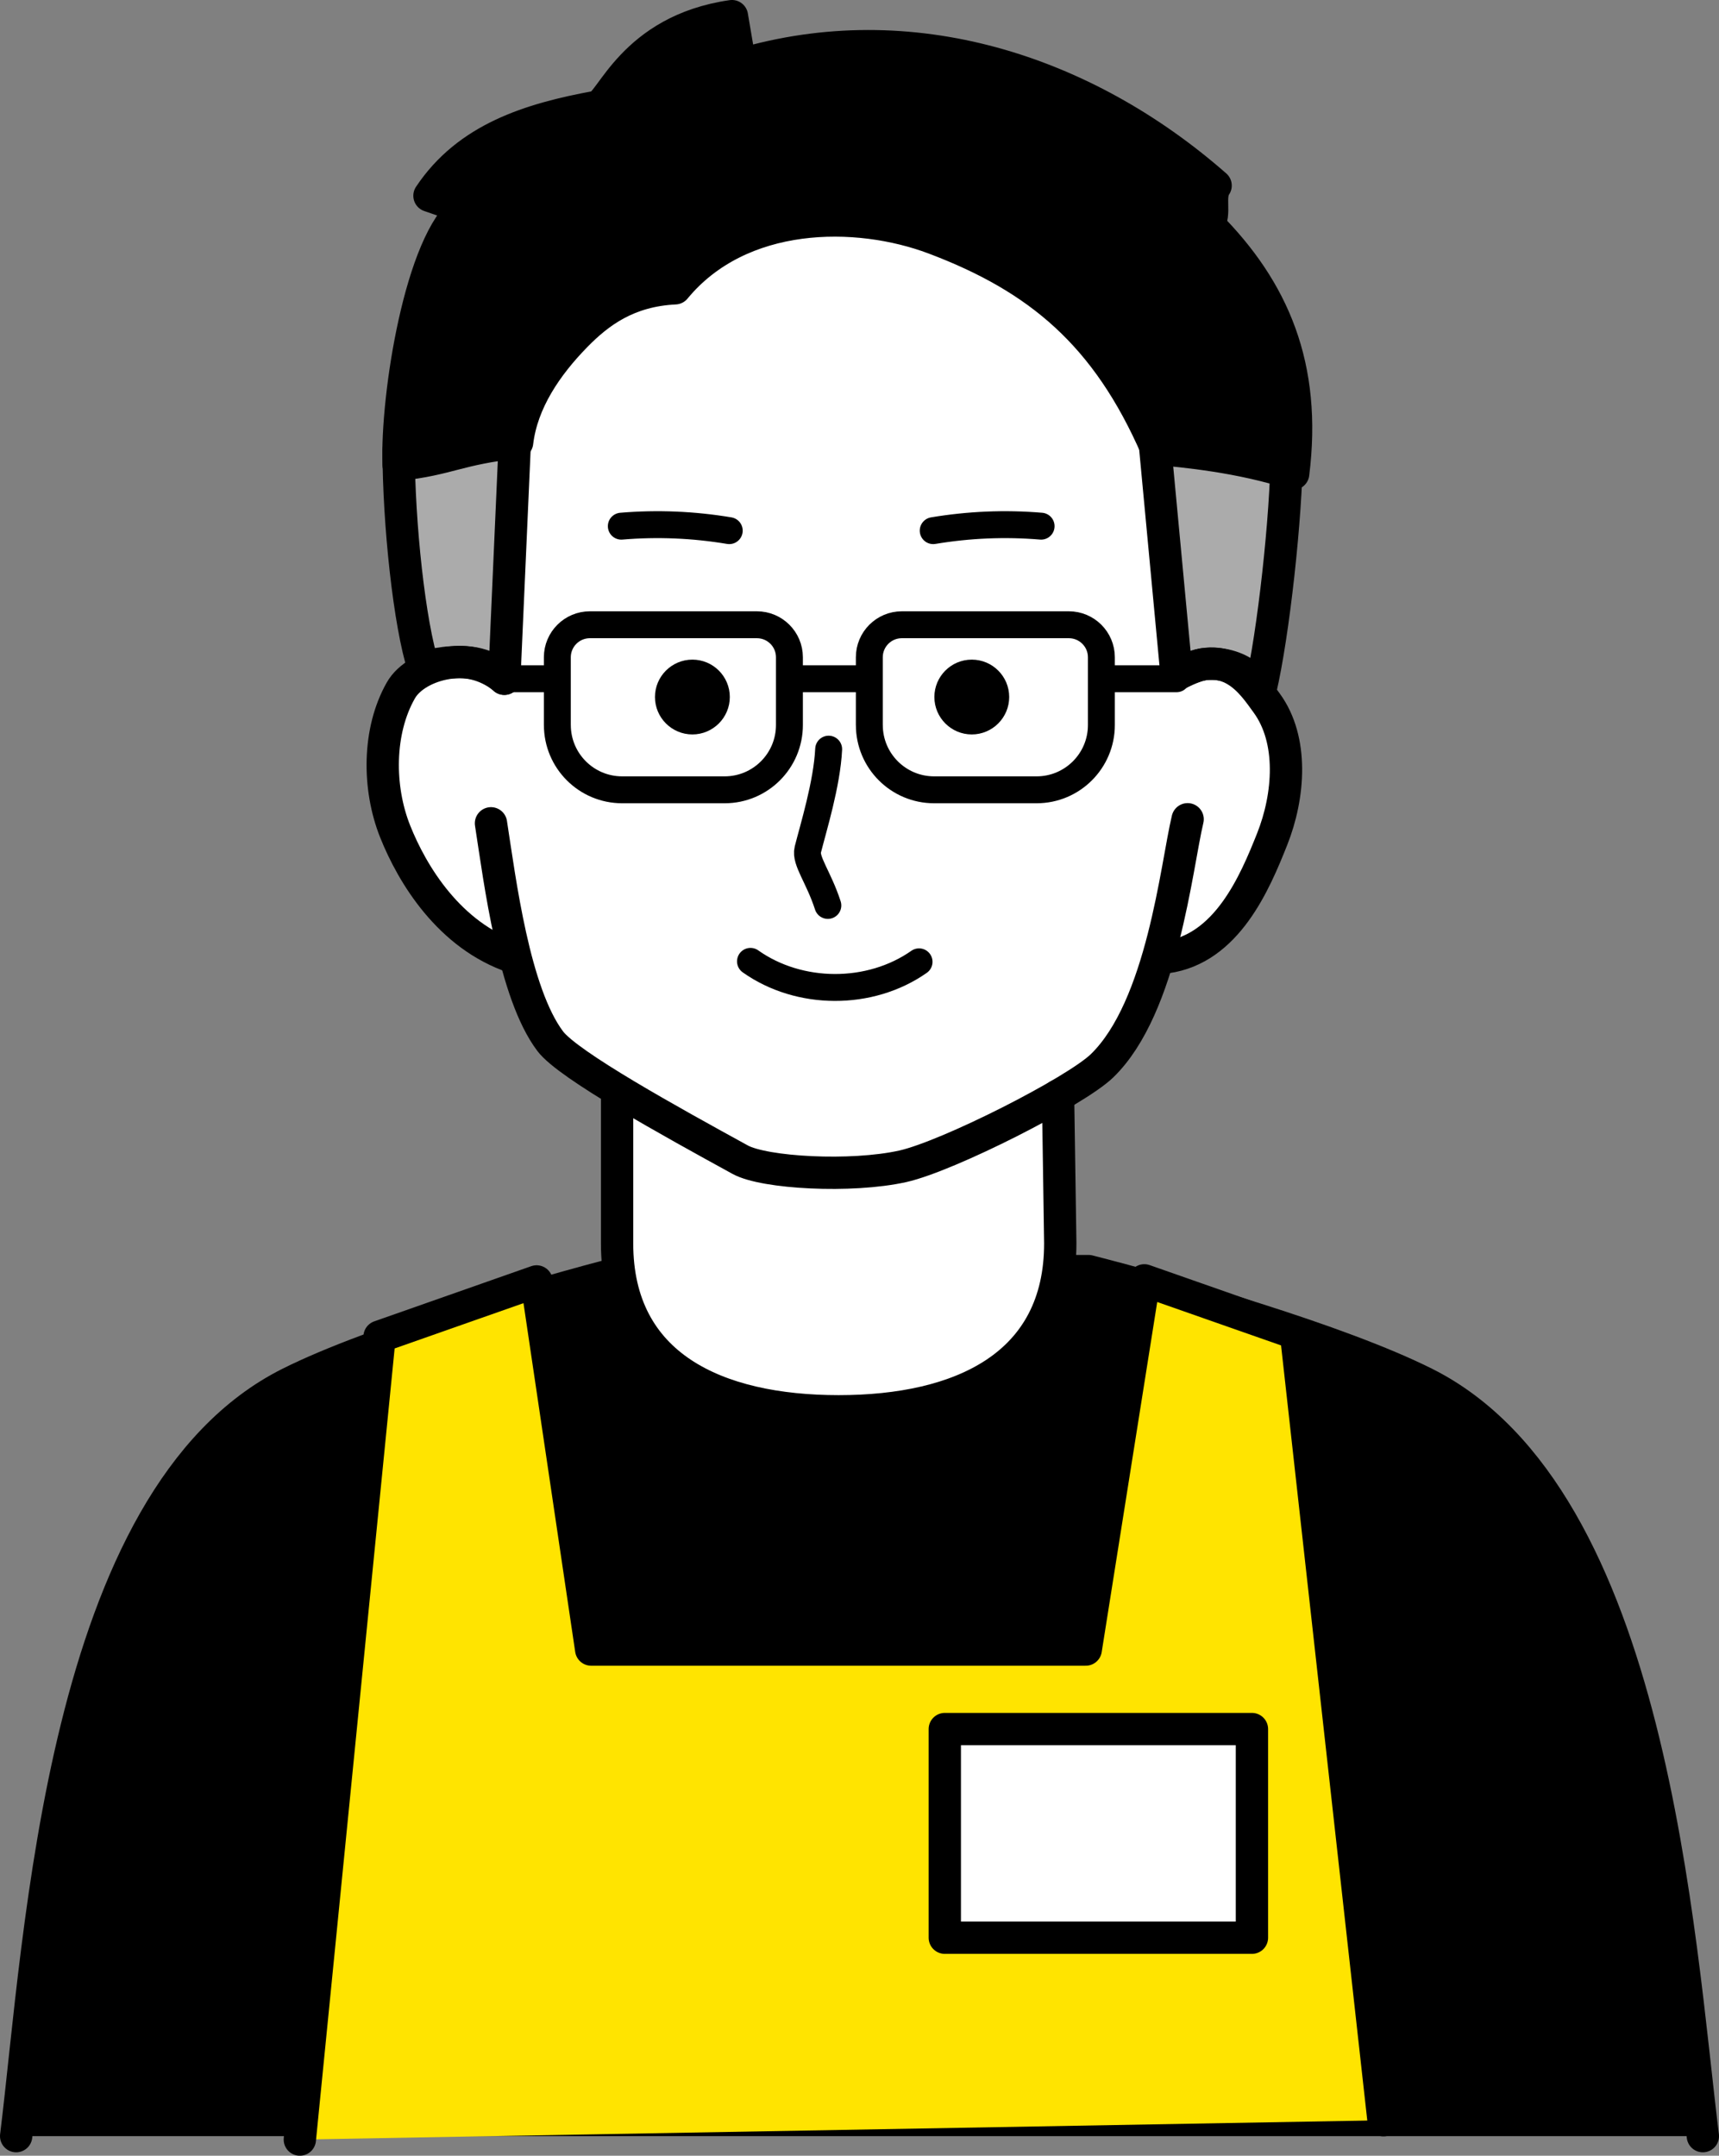 <?xml version="1.0" encoding="UTF-8"?>
<svg id="_レイヤー_2" data-name="レイヤー_2" xmlns="http://www.w3.org/2000/svg" width="77.999" height="97.798" viewBox="0 0 77.999 97.798">
  <rect x="0" y="0" width="77.999" height="97.798" fill="#808080" stroke="none"/>
  <defs>
    <style>
      .cls-1 {
        fill: #fff;
      }

      .cls-2 {
        stroke-width: 1.221px;
      }

      .cls-2, .cls-3, .cls-4 {
        fill: none;
        stroke: #000;
        stroke-linecap: round;
        stroke-linejoin: round;
      }

      .cls-3 {
        stroke-width: 1.466px;
      }

      .cls-4 {
        stroke-width: 1.466px;
      }

      .cls-5 {
        fill: #ababab;
      }

      .cls-6 {
        fill: #ffe400;
      }
    </style>
  </defs>
  <g id="data">
    <g>
      <path d="M77.266,96.91c-1.121-9.057-2.259-28.971-12.611-34.157-3.9-1.954-11.348-4.087-15.26-5.087l-21.097.025c-3.939,1.036-11.291,3.126-15.155,5.062C2.791,67.939,1.854,87.853.733,96.91"/>
      <path class="cls-4" d="M77.266,96.91c-1.121-9.057-2.259-28.971-12.611-34.157-3.9-1.954-11.348-4.087-15.26-5.087l-21.097.025c-3.939,1.036-11.291,3.126-15.155,5.062C2.791,67.939,1.854,87.853.733,96.91"/>
      <path class="cls-1" d="M53.385,30.614c.003-.121,1.39-4.74,1.121-9.845-.375-7.136-3.984-15.22-19.132-13.295-7.832.996-14.112,7.806-14.115,7.857-.177,4.36-.356,13.942-.399,14.369-5.679.669-4.603,11.992,2.757,13.618.895,2.559.704,4.089,4.383,6.392.013.061.003,3.47,0,6.703-.002,4.574,3.743,7.804,8.316,7.694l3.804-.092c4.426-.106,8.445-3.731,8.433-8.156-.007-3.062.091-6.439.13-6.555,2.331-1.328,2.784-3.505,3.864-5.876,8.61-2.254,6.607-15.35.838-12.812"/>
      <path class="cls-5" d="M18.088,20.413c0,3.312.486,7.898,1.134,9.891,0,0,.577-.267,1.656-.267,1.198,0,2.006.757,2.006.757l.477-10.773-5.272.392Z"/>
      <path class="cls-3" d="M18.088,20.413c0,3.312.486,7.898,1.134,9.891,0,0,.577-.267,1.656-.267,1.198,0,2.006.757,2.006.757l.477-10.773-5.272.392Z"/>
      <path class="cls-5" d="M58.387,20.413c-.011,3.007-.614,8.395-1.192,10.862,0,0-.697-1.279-2.488-1.152-.49.035-1.321.491-1.321.491l-.991-10.544,5.993.343Z"/>
      <path class="cls-3" d="M58.387,20.413c-.011,3.007-.614,8.395-1.192,10.862,0,0-.697-1.279-2.488-1.152-.49.035-1.321.491-1.321.491l-.991-10.544,5.993.343Z"/>
      <path class="cls-3" d="M22.278,37.351c.407,2.624,1.037,7.698,2.69,9.887.822,1.089,5.507,3.666,8.619,5.374,1.1.602,5.03.821,7.375.3,2.066-.462,7.843-3.396,9.044-4.562,2.747-2.663,3.372-9.053,3.882-11.183"/>
      <path class="cls-3" d="M22.883,30.793c-1.348-1.348-3.98-.729-4.694.528-1.051,1.845-1.047,4.42-.262,6.392.785,1.973,2.467,4.73,5.373,5.713"/>
      <path class="cls-3" d="M53.385,30.614c2.329-1.385,3.451.405,4.092,1.283,1.22,1.672,1.029,4.208.244,6.18-.785,1.973-2.051,4.972-4.795,5.35"/>
      <path class="cls-3" d="M28,49.872v6.54c0,5.552,4.502,7.614,10.055,7.614s10.065-2.074,10.054-7.633l-.1-6.684"/>
      <path d="M52.474,20.358c1.265.12,3.773.342,6.203,1.131.607-4.86-.897-8.332-3.841-11.294.35-.511-.026-1.266.322-1.776-5.967-5.235-13.851-7.768-21.572-5.479-.125-.736-.25-1.472-.375-2.208-4.521.65-5.482,3.994-6.123,4.112-3.063.562-5.872,1.444-7.601,4.036.546.189,1.091.379,1.639.565-2.031,1.472-3.145,8.528-3.039,11.638,2.27-.242,2.694-.726,5.377-1.012.221-1.86,1.35-3.497,2.659-4.836,1.044-1.067,2.359-2.052,4.508-2.155,2.954-3.581,8.238-3.594,11.766-2.264,4.742,1.79,7.828,4.372,10.077,9.542"/>
      <path class="cls-3" d="M52.474,20.358c1.265.12,3.773.342,6.203,1.131.607-4.86-.897-8.332-3.841-11.294.35-.511-.026-1.266.322-1.776-5.967-5.235-13.851-7.768-21.572-5.479-.125-.736-.25-1.472-.375-2.208-4.521.65-5.482,3.994-6.123,4.112-3.063.562-5.872,1.444-7.601,4.036.546.189,1.091.379,1.639.565-2.031,1.472-3.145,8.528-3.039,11.638,2.27-.242,2.694-.726,5.377-1.012.221-1.86,1.35-3.497,2.659-4.836,1.044-1.067,2.359-2.052,4.508-2.155,2.954-3.581,8.238-3.594,11.766-2.264,4.742,1.79,7.828,4.372,10.077,9.542Z"/>
      <path class="cls-2" d="M37.6,33.987c-.075,1.571-.699,3.578-.946,4.559-.126.502.495,1.251.909,2.531"/>
      <path class="cls-2" d="M28.192,23.871c1.633-.138,3.282-.068,4.897.203"/>
      <path class="cls-2" d="M47.24,23.871c-1.632-.138-3.281-.068-4.896.203"/>
      <path class="cls-2" d="M34.053,43.614c2.217,1.57,5.424,1.581,7.649.021"/>
      <line class="cls-2" x1="22.883" y1="30.793" x2="53.385" y2="30.793"/>
      <path class="cls-1" d="M25.289,32.892v-3.073c0-.815.662-1.476,1.476-1.476h7.579c.815,0,1.476.66,1.476,1.476v3.073c0,1.622-1.316,2.939-2.939,2.939h-4.651c-1.623,0-2.94-1.316-2.94-2.939"/>
      <path class="cls-2" d="M25.289,32.892v-3.073c0-.815.662-1.476,1.476-1.476h7.579c.815,0,1.476.66,1.476,1.476v3.073c0,1.622-1.316,2.939-2.939,2.939h-4.651c-1.623,0-2.94-1.316-2.94-2.939Z"/>
      <path class="cls-1" d="M39.445,32.892v-3.073c0-.815.66-1.476,1.475-1.476h7.579c.814,0,1.476.66,1.476,1.476v3.073c0,1.622-1.316,2.939-2.939,2.939h-4.651c-1.623,0-2.939-1.316-2.939-2.939"/>
      <path class="cls-2" d="M39.445,32.892v-3.073c0-.815.66-1.476,1.475-1.476h7.579c.814,0,1.476.66,1.476,1.476v3.073c0,1.622-1.316,2.939-2.939,2.939h-4.651c-1.623,0-2.939-1.316-2.939-2.939Z"/>
      <path d="M42.397,31.621c0-.935.759-1.696,1.697-1.696s1.698.76,1.698,1.696-.761,1.698-1.698,1.698-1.697-.761-1.697-1.698"/>
      <path d="M29.719,31.621c0-.935.761-1.696,1.698-1.696s1.698.76,1.698,1.696-.761,1.698-1.698,1.698-1.698-.761-1.698-1.698"/>
      <polyline class="cls-6" points="13.605 97.065 17.223 60.638 24.348 58.134 26.825 74.836 49.265 74.836 51.922 58.085 58.805 60.498 62.776 96.189"/>
      <polyline class="cls-4" points="13.605 97.065 17.223 60.638 24.348 58.134 26.825 74.836 49.265 74.836 51.922 58.085 58.805 60.498 62.776 96.189"/>
      <rect class="cls-1" x="42.87" y="78.442" width="13.936" height="9.466"/>
      <rect class="cls-4" x="42.87" y="78.442" width="13.936" height="9.466"/>
    </g>
  </g>
</svg>